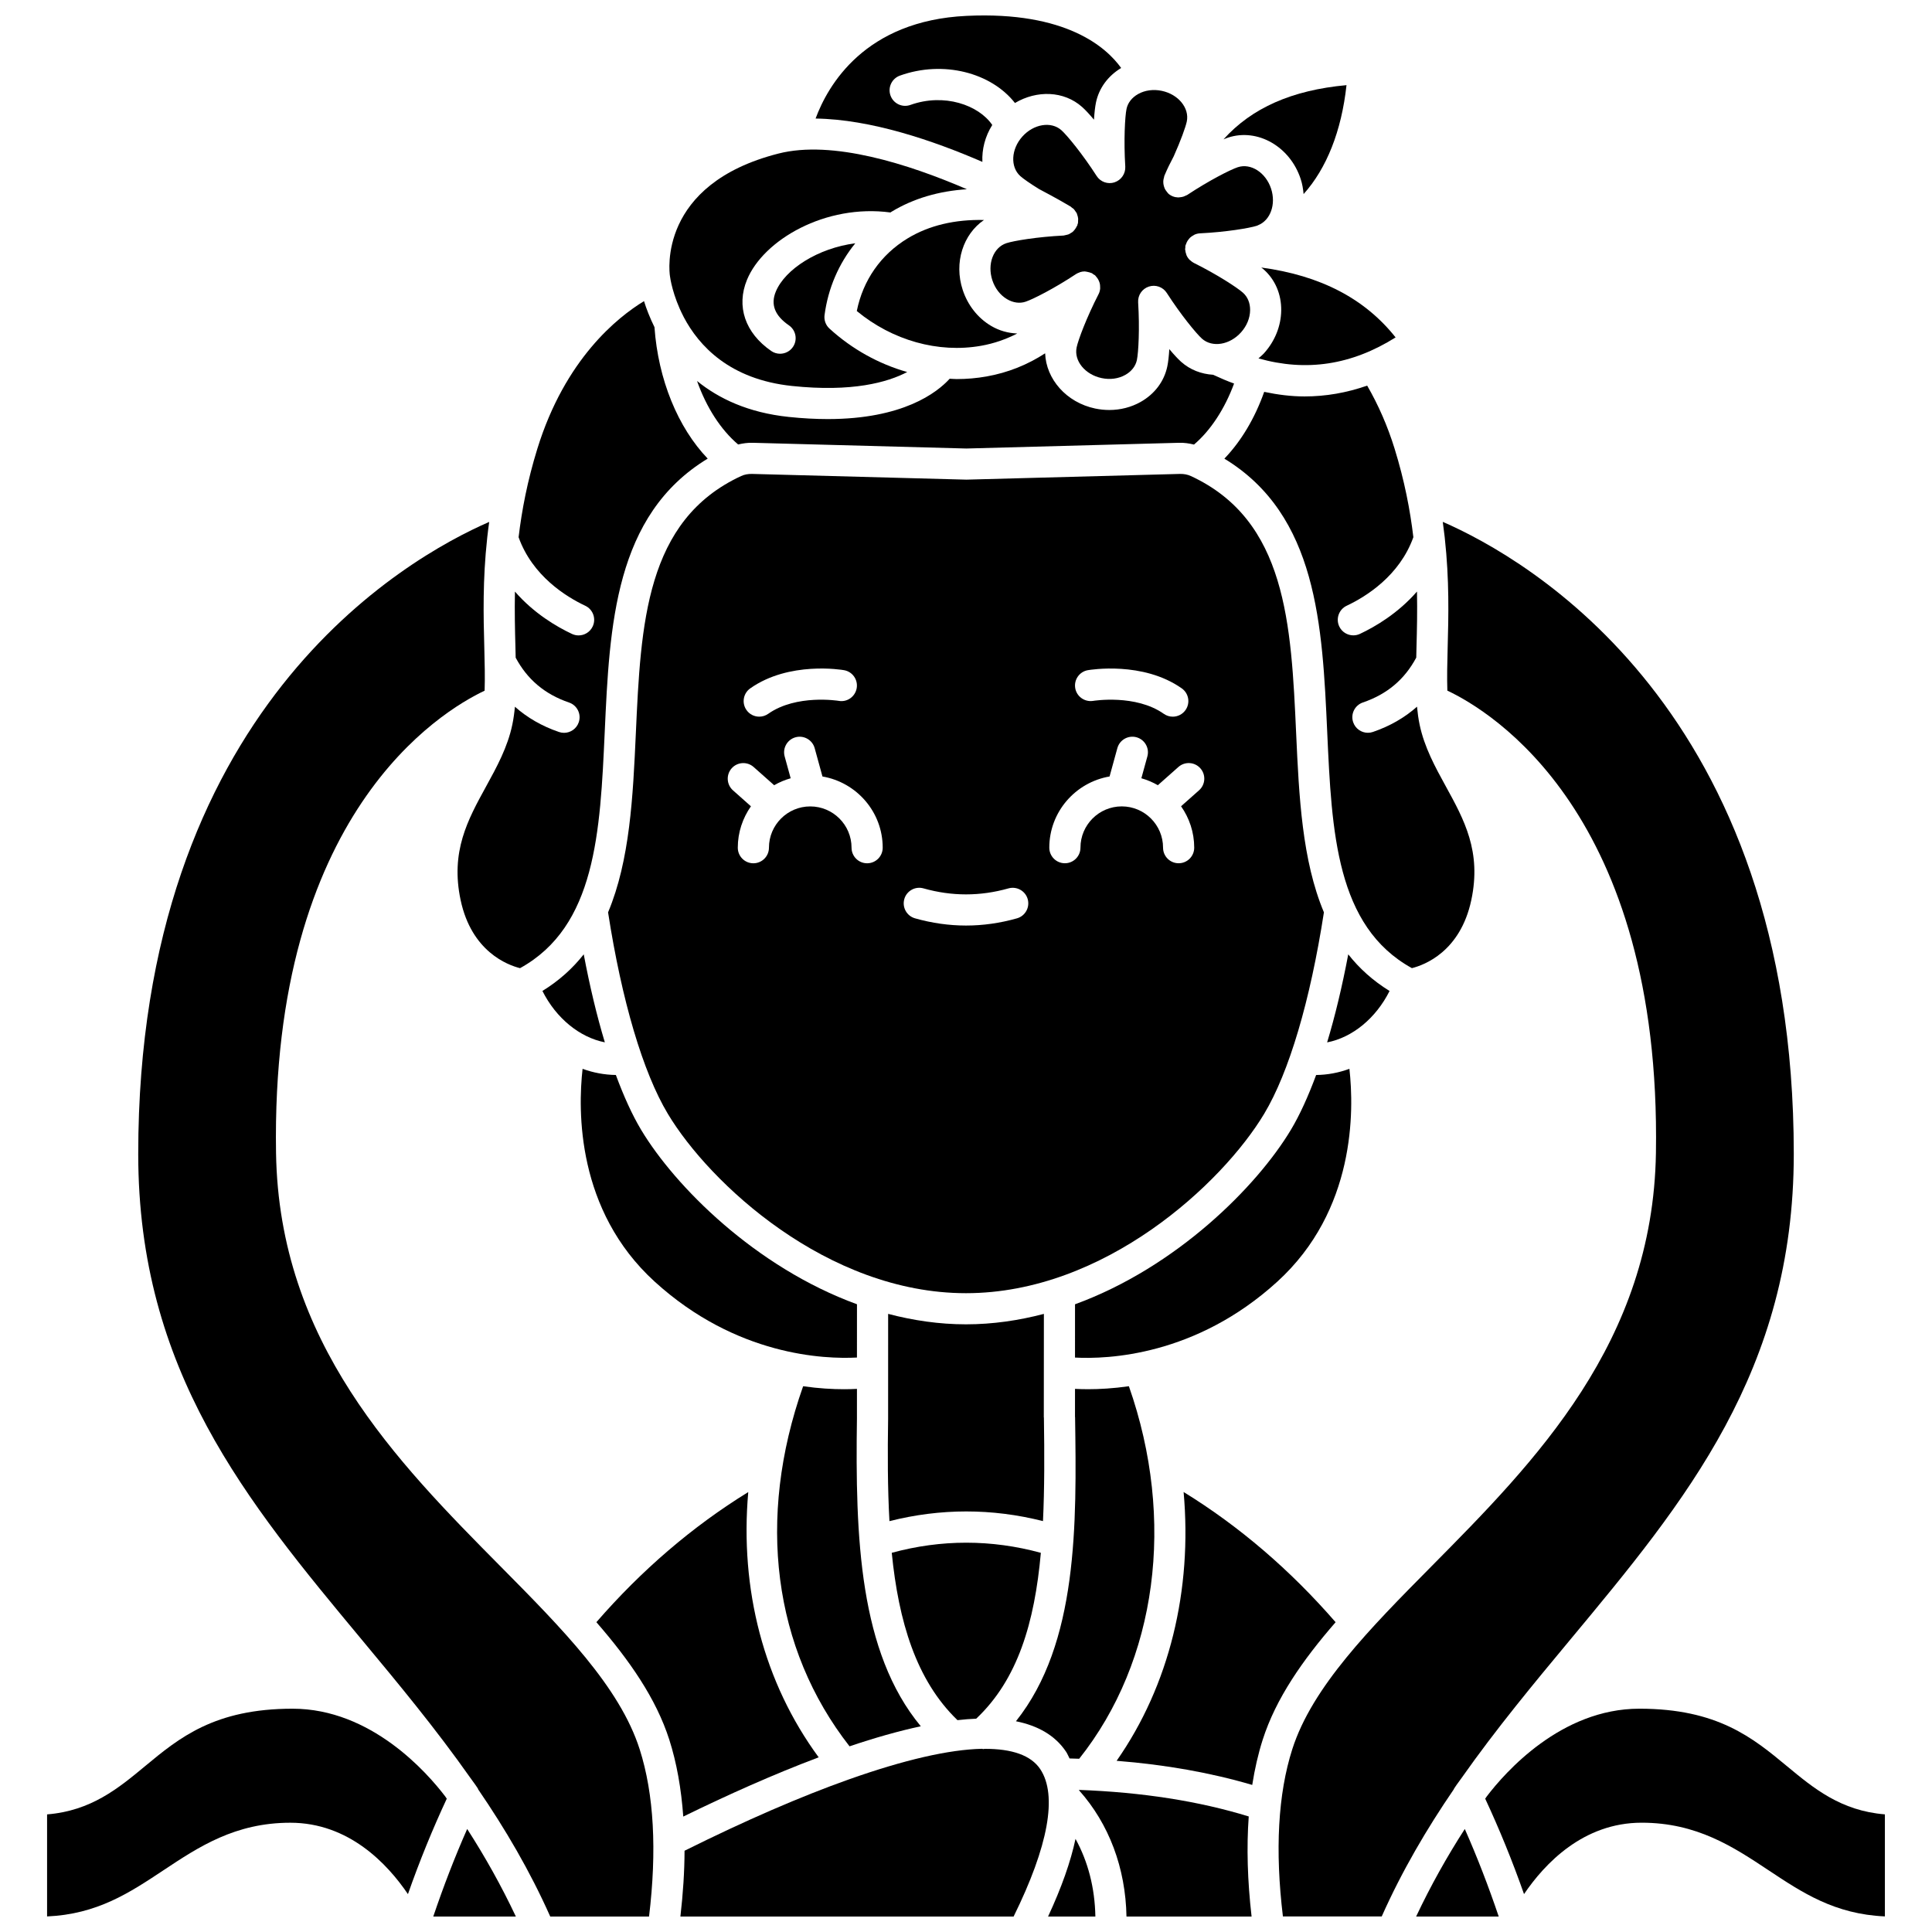 <?xml version="1.0" encoding="UTF-8"?>
<!-- Uploaded to: SVG Repo, www.svgrepo.com, Generator: SVG Repo Mixer Tools -->
<svg width="800px" height="800px" version="1.1" viewBox="144 144 512 512" xmlns="http://www.w3.org/2000/svg">
 <defs>
  <clipPath id="j">
   <path d="m421 631h14v20.902h-14z"/>
  </clipPath>
  <clipPath id="h">
   <path d="m324 607h98v44.902h-98z"/>
  </clipPath>
  <clipPath id="g">
   <path d="m537 596h107v55.902h-107z"/>
  </clipPath>
  <clipPath id="f">
   <path d="m519 628h23v23.902h-23z"/>
  </clipPath>
  <clipPath id="e">
   <path d="m482 282h138v369.9h-138z"/>
  </clipPath>
  <clipPath id="d">
   <path d="m429 618h47v33.902h-47z"/>
  </clipPath>
  <clipPath id="c">
   <path d="m156 596h107v55.902h-107z"/>
  </clipPath>
  <clipPath id="b">
   <path d="m360 148.09h82v38.906h-82z"/>
  </clipPath>
  <clipPath id="a">
   <path d="m258 628h23v23.902h-23z"/>
  </clipPath>
  <clipPath id="i">
   <path d="m180 282h138v369.9h-138z"/>
  </clipPath>
 </defs>
 <path d="m402.7 599.47c10.996-10.352 15.477-25.414 17.137-43.957-13.125-3.578-26.387-3.578-39.512-0.004 1.801 18.125 6.445 33.789 17.418 44.348 1.703-0.199 3.356-0.32 4.957-0.387z"/>
 <path d="m426.53 608.24c0.367 0.551 0.598 1.184 0.914 1.77 0.855 0.02 1.707 0.051 2.555 0.078 20.648-25.973 25.598-63.312 13.168-98.723-4.156 0.594-7.828 0.789-10.809 0.789-1.297 0-2.449-0.039-3.469-0.09l-0.004 7.426c0 0.043 0.023 0.074 0.023 0.113 0.414 28.262 0.816 59.887-15.672 80.547 5.781 1.16 10.371 3.719 13.293 8.09z"/>
 <path d="m388.02 601.48c-16.289-19.648-17.391-49.883-16.918-81.82h-0.004l0.004-7.594c-1.016 0.055-2.164 0.09-3.449 0.09-2.984 0-6.652-0.195-10.816-0.789-12.395 35.09-7.961 69.523 12.301 95.426 6.547-2.211 12.898-4.031 18.883-5.312z"/>
 <path d="m501.61 427.25c-2.84 1.043-5.809 1.602-8.82 1.637-2.09 5.633-4.324 10.582-6.703 14.547-8.945 14.914-30.215 36.363-57.195 46.215l-0.004 14.121c8.551 0.457 31.961-0.391 53.605-20.109 20.746-18.895 20.363-45.336 19.117-56.41z"/>
 <path d="m512.25 406.62c-4.422-2.727-8.023-5.996-10.949-9.711-1.609 8.508-3.488 16.352-5.598 23.336 6.676-1.297 12.895-6.344 16.547-13.625z"/>
 <path d="m478.91 215.42c3.035 2.715 4.68 6.574 4.625 10.867-0.055 4.078-1.652 8.082-4.508 11.273-0.477 0.527-1.008 0.961-1.523 1.418 12.625 3.57 24.625 1.797 36.344-5.559-8.141-10.273-19.91-16.414-35.602-18.523 0.223 0.168 0.488 0.363 0.664 0.523z"/>
 <path d="m379.71 547.12c13.523-3.426 27.168-3.43 40.691-0.012 0.406-8.543 0.391-17.691 0.246-27.387 0-0.02 0.012-0.043 0.012-0.062h-0.039l0.02-27.465c-6.629 1.738-13.527 2.766-20.637 2.766s-14.008-1.027-20.637-2.769l-0.008 27.473h-0.008c0 0.02 0.012 0.039 0.012 0.059-0.148 9.391-0.141 18.609 0.348 27.398z"/>
 <path d="m304.29 420.23c-2.109-6.981-3.988-14.82-5.594-23.324-2.926 3.715-6.531 6.984-10.949 9.707 3.656 7.273 9.898 12.309 16.543 13.617z"/>
 <path d="m500.9 304.52c5.086-2.391 13.996-7.922 17.656-18.16-0.852-7.184-2.344-14.953-4.965-23.43-1.867-6.043-4.328-11.637-7.277-16.738-5.445 1.906-10.98 2.867-16.594 2.867-3.531 0-7.098-0.453-10.695-1.211-2.5 7.043-6.125 13.09-10.555 17.699 24.641 14.98 25.973 44.188 27.258 72.5 1.199 26.445 2.336 51.445 22.441 62.52 3.301-0.824 12.836-4.367 15.742-18.039 2.738-12.863-1.875-21.254-6.758-30.141-2.801-5.102-5.695-10.371-6.945-16.375-0.316-1.516-0.531-3.094-0.684-4.734-3.281 2.91-7.18 5.156-11.684 6.695-0.438 0.152-0.891 0.223-1.328 0.223-1.719 0-3.324-1.082-3.906-2.797-0.738-2.16 0.418-4.504 2.574-5.238 6.453-2.199 11.059-6.125 14.141-11.887 0.023-0.949 0.043-1.863 0.066-2.844 0.125-4.504 0.234-9.41 0.129-14.668-5.027 5.781-11.066 9.32-15.117 11.223-0.57 0.266-1.164 0.391-1.75 0.391-1.551 0-3.039-0.875-3.738-2.375-0.961-2.055-0.074-4.512 1.988-5.481z"/>
 <path d="m353.02 254.49c-10.727-1.121-18.551-4.863-24.297-9.523 2.481 7.004 6.285 12.914 10.891 16.824 1.281-0.305 2.602-0.492 3.965-0.445l56.523 1.516 56.312-1.516c1.336-0.051 2.691 0.148 4.008 0.469 4.391-3.738 8.121-9.414 10.621-16.168-1.84-0.664-3.695-1.469-5.551-2.328-3.102-0.188-6.082-1.293-8.48-3.434-0.848-0.762-1.934-1.934-3.129-3.359-0.121 1.871-0.297 3.449-0.531 4.562-0.832 3.984-3.356 7.34-7.094 9.441-2.5 1.402-5.352 2.125-8.285 2.125-1.238 0-2.488-0.129-3.731-0.387-7.644-1.602-13.02-7.809-13.27-14.637-4.606 3.004-9.816 5.129-15.543 6.141-2.609 0.461-5.246 0.688-7.883 0.688-0.625 0-1.242-0.066-1.867-0.09-3.367 3.695-12.379 10.691-32.34 10.691-3.164-0.004-6.594-0.176-10.32-0.57z"/>
 <path d="m312.5 338.43c-0.754 16.637-1.57 33.586-7.356 47.352 3.641 23.457 9.25 42.406 15.844 53.398 11.023 18.379 42.227 47.527 79.012 47.527s67.988-29.152 79.012-47.527c6.598-10.992 12.207-29.941 15.84-53.402-5.785-13.762-6.602-30.707-7.356-47.348-1.32-29.082-2.57-56.551-27.918-68.281-0.848-0.395-1.875-0.59-2.941-0.555l-56.531 1.516-56.746-1.516c-1.082-0.031-2.102 0.16-2.941 0.555-25.348 11.734-26.598 39.199-27.918 68.281zm119.8-16.828c0.598-0.098 14.582-2.43 24.875 4.82 1.863 1.312 2.312 3.887 0.996 5.754-0.801 1.141-2.082 1.75-3.375 1.75-0.82 0-1.652-0.242-2.375-0.754-7.465-5.258-18.598-3.453-18.715-3.434-2.234 0.363-4.375-1.125-4.758-3.371-0.383-2.242 1.109-4.371 3.352-4.766zm5.746 28.172 2.062-7.504c0.602-2.199 2.875-3.488 5.074-2.887 2.195 0.605 3.488 2.875 2.883 5.074l-1.594 5.789c1.547 0.438 3.004 1.059 4.371 1.844l5.438-4.824c1.699-1.516 4.309-1.367 5.828 0.344 1.512 1.703 1.359 4.312-0.348 5.828l-4.766 4.231c2.184 3.117 3.484 6.891 3.484 10.973 0 2.277-1.844 4.129-4.129 4.129-2.281 0-4.129-1.848-4.129-4.129 0-6.031-4.902-10.938-10.934-10.941h-0.004-0.012c-6.031 0.004-10.938 4.91-10.938 10.941 0 2.277-1.844 4.129-4.129 4.129-2.281 0-4.129-1.848-4.129-4.129 0.004-9.473 6.926-17.32 15.969-18.867zm-54.398 32.5c0.613-2.199 2.914-3.469 5.094-2.844 7.496 2.121 15.02 2.121 22.516 0 2.176-0.613 4.473 0.648 5.094 2.844 0.617 2.191-0.652 4.473-2.844 5.094-4.477 1.27-9.023 1.91-13.504 1.91-4.484 0-9.031-0.645-13.504-1.91-2.199-0.621-3.469-2.898-2.852-5.094zm-40.824-55.852c10.289-7.254 24.266-4.922 24.852-4.82 2.246 0.391 3.746 2.531 3.356 4.777-0.391 2.238-2.523 3.766-4.762 3.356-0.117-0.016-11.23-1.824-18.688 3.434-0.723 0.512-1.551 0.754-2.375 0.754-1.297 0-2.574-0.605-3.375-1.75-1.316-1.859-0.871-4.438 0.992-5.75zm-4.926 21.191c1.516-1.707 4.129-1.855 5.828-0.344l5.438 4.824c1.363-0.793 2.824-1.406 4.371-1.844l-1.594-5.789c-0.602-2.195 0.684-4.469 2.883-5.074 2.188-0.605 4.469 0.688 5.074 2.887l2.062 7.504c9.043 1.547 15.965 9.395 15.965 18.871 0 2.277-1.844 4.129-4.129 4.129-2.281 0-4.129-1.848-4.129-4.129 0-6.031-4.906-10.938-10.938-10.941h-0.012-0.004c-6.031 0.004-10.934 4.91-10.934 10.941 0 2.277-1.844 4.129-4.129 4.129-2.281 0-4.129-1.848-4.129-4.129 0-4.082 1.305-7.856 3.484-10.973l-4.766-4.231c-1.699-1.52-1.852-4.121-0.344-5.832z"/>
 <path d="m371.1 503.76 0.008-14.117c-26.98-9.852-48.246-31.305-57.195-46.215-2.379-3.965-4.613-8.91-6.703-14.547-3.012-0.039-5.981-0.594-8.82-1.633-1.246 11.074-1.629 37.516 19.117 56.41 21.633 19.703 45.02 20.555 53.594 20.102z"/>
 <path d="m404.77 202.3c-7.617-0.176-14.523 1.402-20.23 4.867-7.113 4.312-11.836 11.094-13.48 19.258 9.418 7.785 21.57 11.219 32.934 9.211 3.438-0.605 6.637-1.734 9.594-3.258-2.379-0.086-4.75-0.715-6.953-2.023-3.508-2.082-6.176-5.469-7.508-9.535-2.383-7.242 0.148-14.785 5.644-18.52z"/>
 <path d="m457.67 539.4c2.328 25.988-3.762 51.23-17.754 71.234 13.051 1.031 25.066 3.184 35.938 6.394 0.664-4.227 1.574-8.23 2.766-11.961 3.5-10.953 10.594-21.121 19.328-31.164-11.965-13.785-25.461-25.383-40.277-34.504z"/>
 <path d="m488.69 191.42c0.438 1.332 0.656 2.676 0.777 4.008 6.07-6.762 10.035-16.629 11.371-28.863-14.488 1.324-25.109 6.051-32.598 14.367 0.422-0.168 0.867-0.359 1.219-0.469 7.781-2.562 16.41 2.356 19.23 10.957z"/>
 <g clip-path="url(#j)">
  <path d="m421.75 651.9h12.535c-0.141-7.594-1.938-14.531-5.262-20.578-1.285 6.039-3.695 12.879-7.273 20.578z"/>
 </g>
 <g clip-path="url(#h)">
  <path d="m419.67 612.83c-2.449-3.66-7.5-5.402-14.758-5.367-0.105 0.008-0.207 0.059-0.312 0.059-0.125 0-0.238-0.066-0.363-0.074-8.742 0.188-20.648 2.938-35.09 8.047-0.07 0.023-0.137 0.051-0.203 0.07-12.66 4.492-27.281 10.816-43.531 18.898-0.012 5.512-0.395 11.344-1.098 17.438h88.301c9.191-18.617 11.68-32.141 7.055-39.07z"/>
 </g>
 <path d="m360.96 609.71c-14.562-19.809-20.934-44.5-18.664-70.297-14.805 9.117-28.289 20.707-40.25 34.48 8.734 10.047 15.832 20.211 19.332 31.172 1.953 6.106 3.156 12.926 3.695 20.344 11.648-5.699 23.949-11.215 35.887-15.699z"/>
 <g clip-path="url(#g)">
  <path d="m617.57 612.06c-9.035-7.492-18.379-15.238-39.121-15.238-20.797 0-35.625 16.926-40.434 23.234-0.141 0.203-0.277 0.414-0.422 0.613 3.746 8.043 7.203 16.496 10.289 25.285 5.465-8.055 15.684-18.918 31.172-18.918 14.641 0 24.289 6.406 33.621 12.598 8.996 5.973 17.543 11.645 30.84 12.234v-27.043c-11.676-0.93-18.918-6.938-25.945-12.766z"/>
 </g>
 <g clip-path="url(#f)">
  <path d="m519.29 651.9h21.887c-2.711-8.02-5.711-15.785-8.992-23.199-4.738 7.356-9.066 15.078-12.895 23.199z"/>
 </g>
 <g clip-path="url(#e)">
  <path d="m529.37 617.96c0.137-0.211 0.848-1.301 2.047-2.894 9.055-12.863 18.953-24.801 28.699-36.52 30.473-36.637 59.254-71.246 59.254-128.73 0-117.75-70.797-157.83-93.023-167.52 0.195 1.383 0.367 2.742 0.516 4.078 0.012 0.082 0.02 0.164 0.023 0.246 1.211 11.035 0.992 20.652 0.758 29.031-0.113 4.148-0.195 7.934-0.082 11.371 11.547 5.449 56.699 32.551 55.277 122.5-0.797 50.266-31.988 81.781-59.508 109.59-16.242 16.41-31.574 31.91-36.863 48.445-3.793 11.871-4.598 26.797-2.484 44.324h26.184c5.402-12.121 11.938-23.227 19.09-33.68 0.059-0.074 0.059-0.164 0.113-0.25z"/>
 </g>
 <g clip-path="url(#d)">
  <path d="m474.93 625.38c-13.172-4.059-28.258-6.422-44.969-7.035 0.004 0.039 0.004 0.074 0.008 0.113 7.945 8.906 12.324 20.598 12.562 33.445h33.152c-1.098-9.562-1.344-18.418-0.754-26.523z"/>
 </g>
 <path d="m293.47 338.21c-0.441 0-0.891-0.074-1.328-0.223-4.508-1.535-8.402-3.785-11.684-6.695-0.152 1.637-0.367 3.219-0.684 4.734-1.25 6-4.144 11.273-6.945 16.375-4.883 8.887-9.492 17.277-6.758 30.141 2.902 13.66 12.461 17.207 15.746 18.031 20.098-11.074 21.234-36.074 22.438-62.516 1.289-28.324 2.621-57.547 27.293-72.52-7.883-8.219-13.125-20.926-14.105-34.836-1.25-2.543-2.16-4.914-2.773-6.898-7.019 4.269-20.914 15.336-28.273 39.133-2.621 8.473-4.109 16.246-4.965 23.43 3.66 10.242 12.574 15.77 17.656 18.16 2.062 0.969 2.953 3.426 1.98 5.488-0.703 1.5-2.188 2.375-3.738 2.375-0.586 0-1.18-0.125-1.75-0.391-4.055-1.902-10.09-5.441-15.117-11.223-0.105 5.258 0.004 10.168 0.129 14.668 0.027 0.98 0.047 1.895 0.066 2.844 3.082 5.762 7.691 9.688 14.141 11.887 2.16 0.734 3.312 3.078 2.574 5.238-0.582 1.715-2.188 2.797-3.902 2.797z"/>
 <g clip-path="url(#c)">
  <path d="m261.99 620.07c-4.797-6.297-19.629-23.246-40.441-23.246-20.738 0-30.082 7.746-39.121 15.238-7.027 5.828-14.273 11.832-25.953 12.77v27.043c13.301-0.594 21.844-6.266 30.84-12.234 9.332-6.191 18.984-12.598 33.621-12.598 15.488 0 25.707 10.863 31.172 18.918 3.086-8.801 6.543-17.254 10.289-25.289-0.137-0.195-0.27-0.402-0.406-0.602z"/>
 </g>
 <path d="m325.12 227.87c0.031 0.066 0.066 0.129 0.098 0.195 3.981 7.547 12.121 16.484 28.664 18.219 15.973 1.68 25.332-0.961 30.539-3.691-7.488-2.125-14.594-6.027-20.602-11.516-0.996-0.906-1.48-2.246-1.305-3.582 0.938-7.125 3.785-13.668 8.145-19.023-9.891 1.281-18.613 6.871-21.066 12.812-1.41 3.426-0.273 6.348 3.481 8.938 1.875 1.297 2.344 3.867 1.051 5.742-0.801 1.16-2.094 1.781-3.402 1.781-0.805 0-1.625-0.234-2.34-0.73-6.922-4.781-9.324-11.836-6.418-18.879 4.356-10.559 20.812-20.141 38.012-17.828 0.094-0.059 0.18-0.133 0.281-0.191 5.84-3.547 12.617-5.496 19.977-5.969-15.527-6.691-35.641-13.102-49.941-9.453-31.973 8.141-28.906 31.41-28.762 32.398 0.059 0.508 0.719 5.25 3.59 10.777z"/>
 <path d="m439.37 192.32c-1.789 0.586-3.742-0.105-4.754-1.691-3.723-5.789-7.805-10.75-9.324-12.113-2.707-2.426-7.359-1.676-10.363 1.68-3 3.352-3.231 8.059-0.52 10.484 0.773 0.688 2.559 1.945 4.938 3.414 4.824 2.531 7.93 4.379 8.41 4.668 0.113 0.066 0.168 0.172 0.273 0.246 0.039 0.027 0.078 0.055 0.117 0.082 0.117 0.09 0.246 0.152 0.352 0.25 0.113 0.105 0.191 0.23 0.285 0.352 0.121 0.145 0.219 0.289 0.316 0.449 0.082 0.133 0.191 0.242 0.258 0.383 0.039 0.078 0.043 0.164 0.074 0.242 0.027 0.07 0.043 0.148 0.066 0.223 0.059 0.172 0.121 0.336 0.152 0.516 0.027 0.145 0.059 0.285 0.074 0.438 0.016 0.172-0.012 0.348-0.02 0.523v0.012c-0.008 0.172 0.008 0.34-0.02 0.512-0.008 0.051 0.004 0.098-0.004 0.148-0.023 0.113-0.09 0.207-0.125 0.312-0.023 0.086-0.008 0.168-0.039 0.258-0.039 0.105-0.125 0.172-0.168 0.277-0.137 0.301-0.305 0.574-0.508 0.832-0.117 0.148-0.223 0.289-0.355 0.422-0.105 0.102-0.211 0.203-0.332 0.297-0.129 0.098-0.266 0.16-0.398 0.242-0.023 0.016-0.051 0.031-0.078 0.047-0.137 0.078-0.25 0.176-0.391 0.238s-0.289 0.09-0.434 0.137c-0.18 0.059-0.355 0.086-0.539 0.121-0.156 0.023-0.301 0.094-0.465 0.102-6.875 0.336-13.207 1.387-15.137 2.023-3.465 1.137-5.129 5.535-3.727 9.816 0.715 2.168 2.09 3.949 3.879 5.012 1.609 0.961 3.367 1.207 4.934 0.68 1.938-0.637 7.664-3.543 13.395-7.344 0.27-0.176 0.559-0.289 0.848-0.395 0.078-0.027 0.148-0.082 0.23-0.105 0.391-0.121 0.797-0.18 1.207-0.18 0.055 0 0.102 0.023 0.156 0.027 0.215 0.008 0.422 0.074 0.637 0.117 0.305 0.062 0.598 0.129 0.887 0.262 0.074 0.031 0.152 0.027 0.223 0.066 0.141 0.074 0.227 0.199 0.355 0.285 0.16 0.105 0.348 0.164 0.492 0.297 0.09 0.082 0.141 0.191 0.223 0.277 0.137 0.145 0.246 0.293 0.363 0.449 0.18 0.262 0.324 0.523 0.441 0.812 0.07 0.168 0.137 0.332 0.18 0.508 0.086 0.332 0.113 0.66 0.113 1.004 0 0.152 0.023 0.301 0.008 0.457-0.055 0.496-0.172 0.988-0.414 1.453-3.152 6.121-5.406 12.129-5.82 14.121-0.746 3.566 2.234 7.215 6.633 8.137 2.238 0.477 4.465 0.168 6.277-0.855 1.633-0.918 2.719-2.316 3.059-3.934 0.418-1.977 0.762-8.387 0.332-15.285-0.117-1.879 1.047-3.594 2.836-4.18 1.789-0.586 3.742 0.105 4.754 1.688 3.719 5.785 7.809 10.758 9.324 12.117 2.723 2.426 7.363 1.672 10.359-1.68 1.523-1.703 2.375-3.785 2.402-5.871 0.023-1.871-0.645-3.508-1.879-4.613-1.516-1.359-6.898-4.867-13.055-7.922-0.332-0.16-0.598-0.391-0.867-0.629-0.062-0.055-0.141-0.086-0.199-0.145-0.355-0.352-0.637-0.762-0.844-1.215-0.047-0.094-0.055-0.203-0.09-0.301-0.137-0.371-0.227-0.746-0.258-1.148-0.004-0.062-0.039-0.117-0.043-0.176-0.004-0.121 0.055-0.219 0.062-0.336 0.012-0.199-0.016-0.395 0.023-0.594 0.027-0.145 0.113-0.262 0.152-0.395 0.059-0.18 0.125-0.355 0.207-0.523 0.141-0.293 0.312-0.555 0.516-0.805 0.105-0.137 0.207-0.27 0.332-0.391 0.266-0.25 0.562-0.445 0.883-0.625 0.117-0.066 0.215-0.152 0.336-0.203 0.441-0.191 0.914-0.312 1.41-0.34 6.836-0.332 13.133-1.375 15.105-2.012 0.121-0.043 0.223-0.113 0.344-0.152 3.234-1.297 4.781-5.527 3.422-9.672-1.402-4.281-5.379-6.828-8.82-5.691-1.934 0.633-7.652 3.539-13.391 7.344-0.133 0.09-0.289 0.121-0.43 0.195-0.172 0.09-0.344 0.172-0.527 0.234-0.312 0.105-0.629 0.16-0.949 0.191-0.168 0.016-0.324 0.051-0.496 0.047-0.949-0.027-1.887-0.355-2.633-1.027-0.039-0.031-0.059-0.078-0.09-0.117-0.125-0.121-0.207-0.262-0.312-0.391-0.211-0.262-0.398-0.523-0.539-0.82-0.078-0.164-0.129-0.336-0.18-0.508-0.094-0.301-0.16-0.602-0.188-0.918-0.016-0.188-0.02-0.363-0.012-0.555 0.02-0.34 0.094-0.664 0.199-0.996 0.039-0.121 0.02-0.242 0.07-0.363 0.754-1.816 1.602-3.527 2.488-5.191 1.883-4.199 3.164-7.781 3.469-9.227 0.746-3.566-2.234-7.215-6.633-8.137-2.231-0.465-4.465-0.164-6.277 0.855-1.633 0.918-2.719 2.316-3.059 3.934-0.418 1.977-0.762 8.387-0.332 15.285 0.102 1.863-1.062 3.582-2.848 4.168z"/>
 <g clip-path="url(#b)">
  <path d="m406.96 177.12c-3.59-5.273-12.727-8.52-21.695-5.312-2.141 0.77-4.508-0.348-5.273-2.492-0.77-2.144 0.348-4.508 2.492-5.277 11.5-4.129 24.199-0.781 30.492 7.258 5.781-3.438 12.969-3.258 17.809 1.066 0.848 0.758 1.934 1.926 3.129 3.356 0.121-1.867 0.297-3.449 0.531-4.562 0.801-3.82 3.184-7.027 6.672-9.141-3.844-5.375-14.484-15.066-40.934-13.812-27.027 1.258-36.793 18.434-40.043 27.211 14.613 0.199 31.137 5.812 44.203 11.488-0.156-3.301 0.699-6.731 2.617-9.781z"/>
 </g>
 <g clip-path="url(#a)">
  <path d="m258.82 651.9h21.887c-3.832-8.121-8.156-15.844-12.898-23.203-3.273 7.406-6.273 15.172-8.988 23.203z"/>
 </g>
 <g clip-path="url(#i)">
  <path d="m276.66 559.13c-27.52-27.809-58.707-59.324-59.508-109.59-1.43-89.945 43.727-117.05 55.277-122.5 0.113-3.438 0.031-7.223-0.082-11.371-0.23-8.379-0.449-17.996 0.758-29.031 0.004-0.086 0.016-0.164 0.023-0.246 0.148-1.336 0.32-2.695 0.516-4.078-22.219 9.684-93.012 49.762-93.012 167.51 0 57.48 28.785 92.086 59.25 128.72 9.75 11.719 19.648 23.664 28.707 36.531 1.195 1.59 1.906 2.676 2.043 2.887 0.051 0.078 0.055 0.172 0.098 0.258 7.156 10.453 13.691 21.562 19.09 33.684h26.184c2.113-17.535 1.305-32.457-2.484-44.324-5.281-16.543-20.617-32.043-36.859-48.453z"/>
 </g>
</svg>